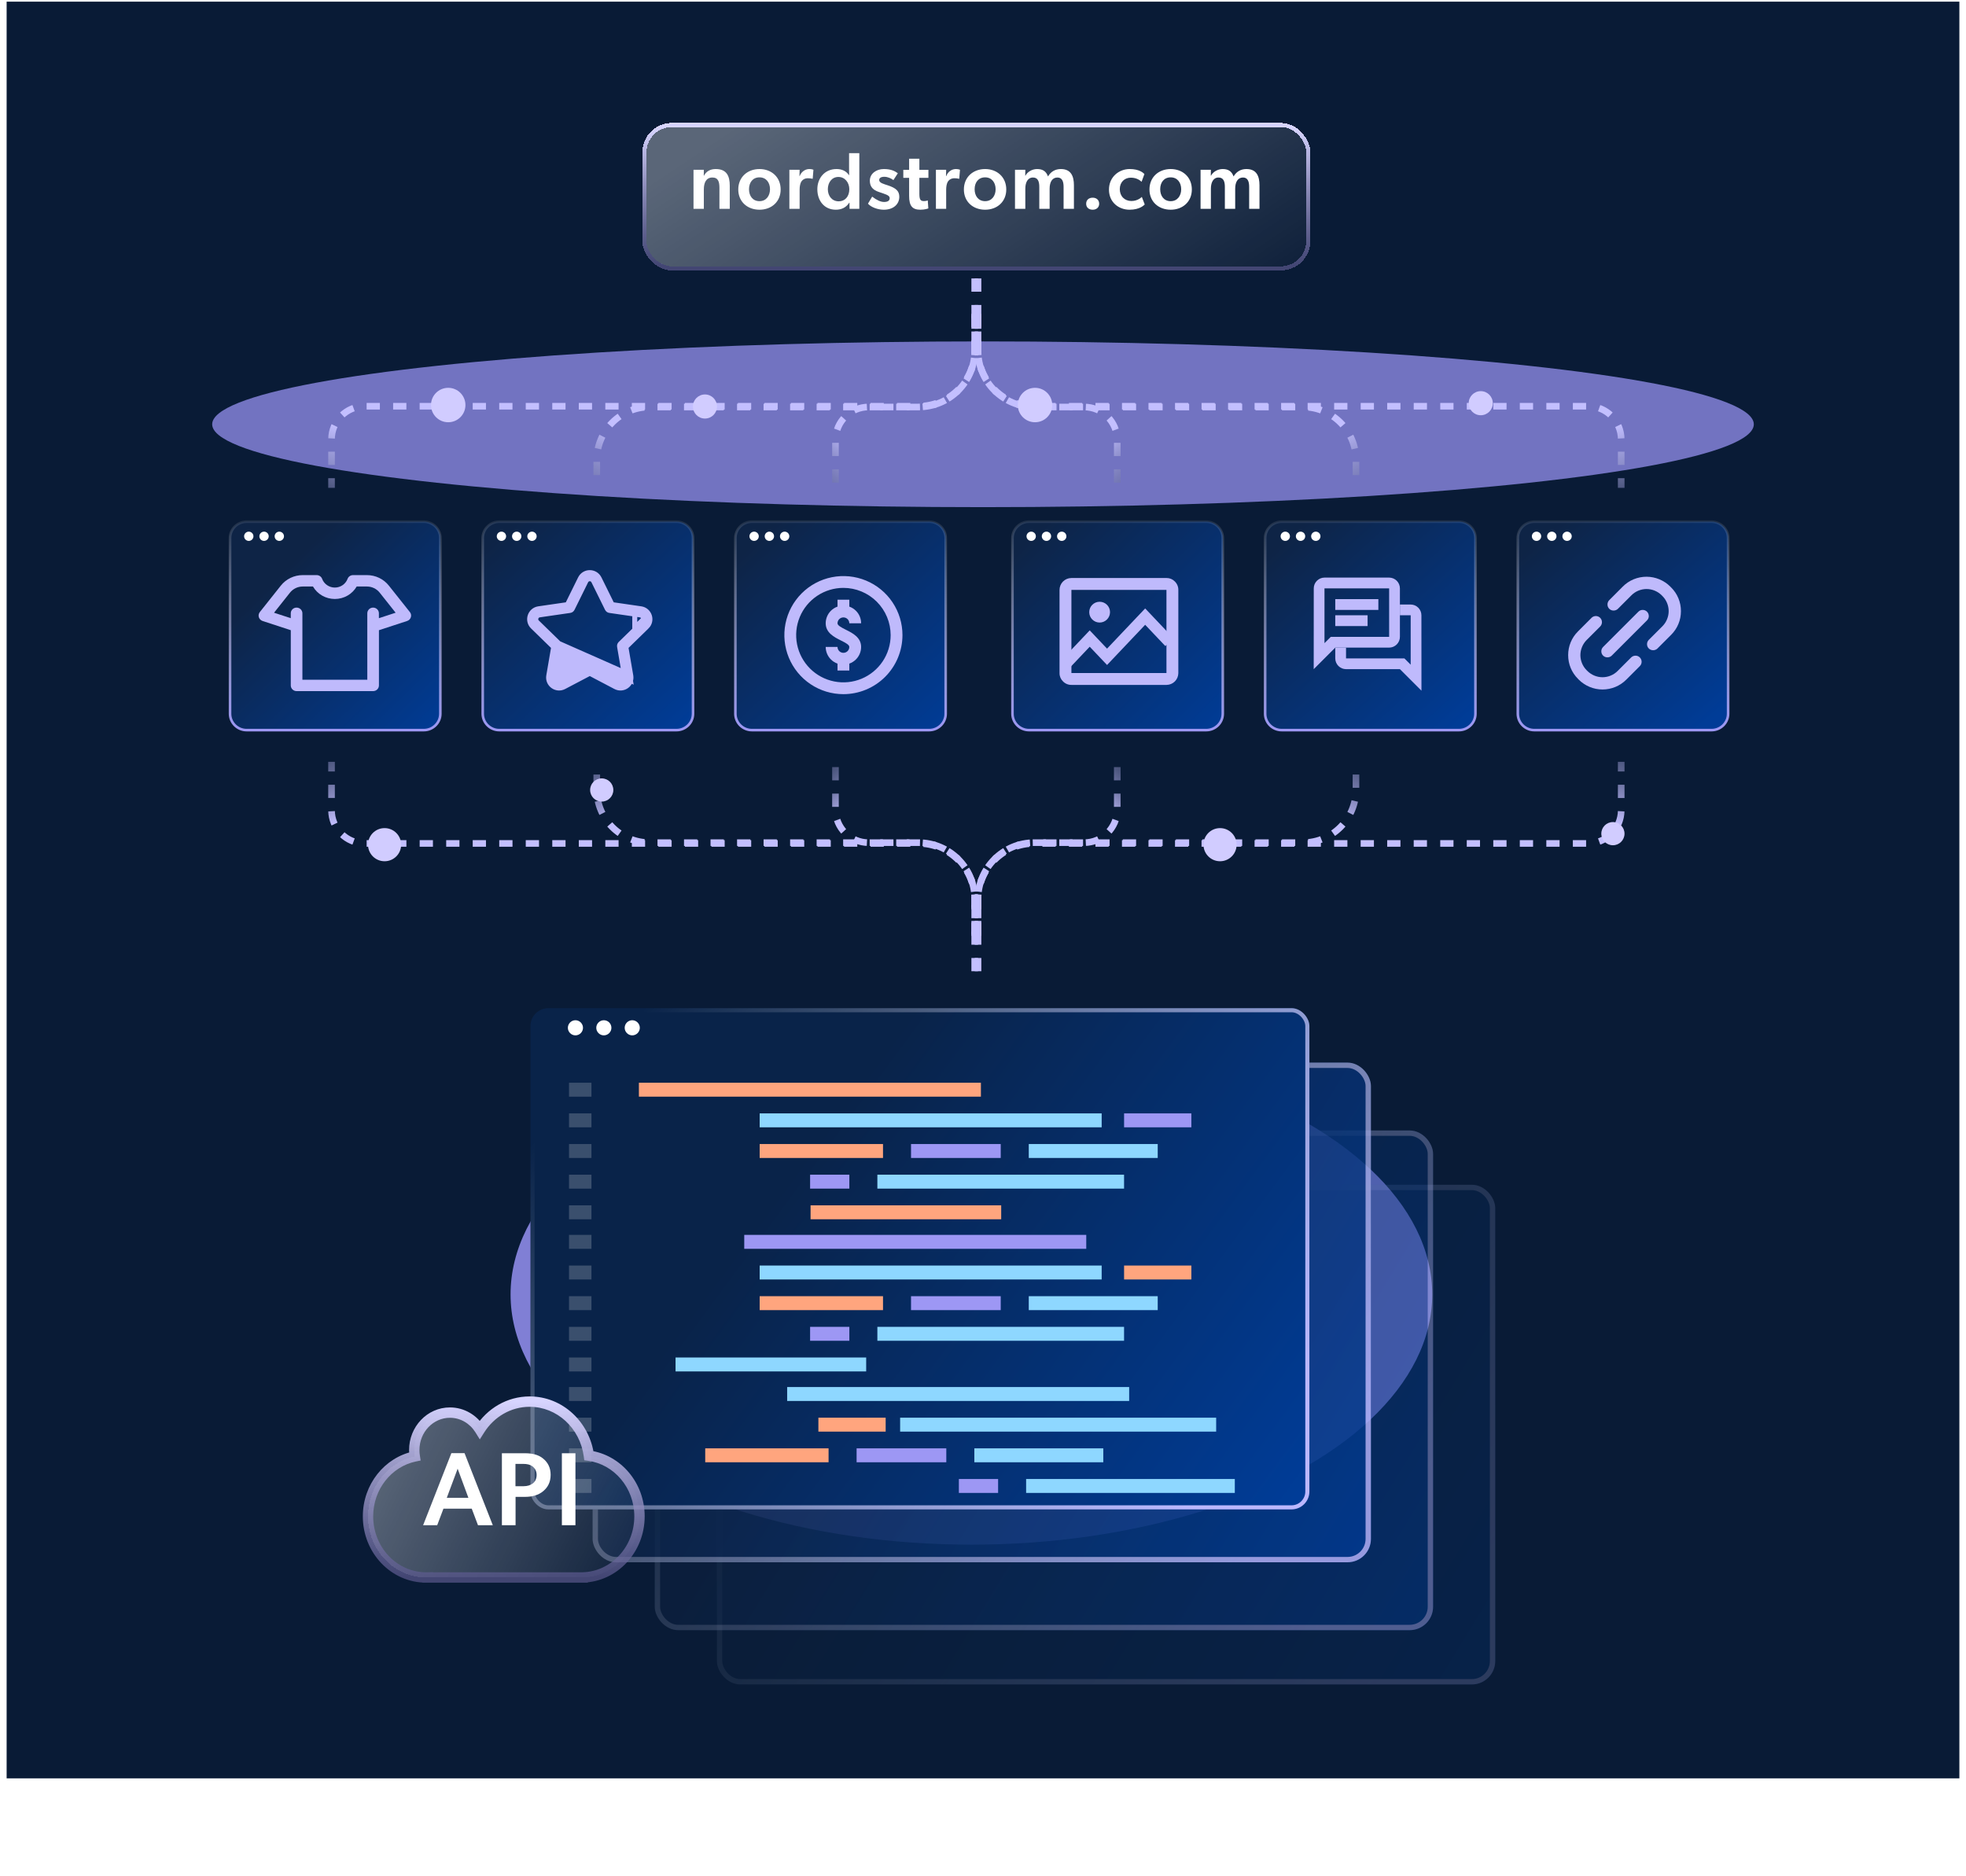 <svg width="593" height="566" viewBox="0 0 593 566" fill="none" xmlns="http://www.w3.org/2000/svg">
<rect x="2" y="0.5" width="589" height="536" fill="#091B36"/>
<g style="mix-blend-mode:screen" opacity="0.7" filter="url(#filter0_f_6248_13643)">
<ellipse cx="296.5" cy="128" rx="232.5" ry="25" fill="#9E98FC"/>
</g>
<path d="M74.381 157.389H127.831C130.591 157.389 132.823 159.606 132.823 162.334V215.319C132.823 218.048 130.591 220.265 127.831 220.265H74.381C71.621 220.265 69.389 218.048 69.389 215.319V162.334C69.389 159.606 71.621 157.389 74.381 157.389Z" fill="url(#paint0_linear_6248_13643)" stroke="url(#paint1_linear_6248_13643)" stroke-width="0.778"/>
<path d="M76.446 161.787C76.446 162.553 75.809 163.184 75.037 163.184C74.264 163.184 73.627 162.553 73.627 161.787C73.627 161.021 74.264 160.39 75.037 160.39C75.809 160.39 76.446 161.021 76.446 161.787Z" fill="white"/>
<path d="M81.052 161.787C81.052 162.553 80.414 163.184 79.642 163.184C78.87 163.184 78.232 162.553 78.232 161.787C78.232 161.021 78.87 160.39 79.642 160.39C80.434 160.39 81.052 161.021 81.052 161.787Z" fill="white"/>
<path d="M85.657 161.787C85.657 162.553 85.02 163.184 84.248 163.184C83.475 163.184 82.838 162.553 82.838 161.787C82.838 161.021 83.475 160.39 84.248 160.39C85.02 160.39 85.657 161.021 85.657 161.787Z" fill="white"/>
<g clip-path="url(#clip0_6248_13643)">
<path d="M123.628 184.65L117.304 176.687C115.695 174.659 113.272 173.5 110.653 173.5H106.485C105.751 173.5 105.087 173.954 104.836 174.63C104.248 176.204 102.71 177.26 101 177.26C99.291 177.26 97.748 176.204 97.164 174.63C96.913 173.954 96.249 173.5 95.515 173.5H91.343C88.724 173.5 86.3 174.664 84.692 176.687L78.372 184.65C78.02 185.089 77.91 185.672 78.076 186.204C78.242 186.737 78.659 187.162 79.202 187.339L87.708 190.122V206.778C87.708 207.725 88.492 208.5 89.463 208.5H112.543C113.508 208.5 114.297 207.73 114.297 206.778V190.122L122.804 187.339C123.342 187.162 123.764 186.737 123.93 186.204C124.096 185.672 123.985 185.089 123.633 184.65H123.628ZM112.543 183.303C111.578 183.303 110.788 184.073 110.788 185.025V205.061H91.212V185.025C91.212 184.078 90.428 183.303 89.457 183.303C88.487 183.303 87.703 184.073 87.703 185.025V186.495L82.661 184.848L87.457 178.804C88.397 177.62 89.814 176.939 91.343 176.939H94.399C95.752 179.268 98.26 180.703 100.995 180.703C103.73 180.703 106.239 179.268 107.591 176.939H110.648C112.176 176.939 113.594 177.62 114.534 178.804L119.33 184.848L114.287 186.495V185.025C114.287 184.078 113.503 183.303 112.533 183.303H112.543Z" fill="#BFBAFC"/>
</g>
<path d="M150.594 157.389H204.044C206.804 157.389 209.036 159.606 209.036 162.334V215.319C209.036 218.048 206.804 220.265 204.044 220.265H150.594C147.834 220.265 145.602 218.048 145.602 215.319V162.334C145.602 159.606 147.834 157.389 150.594 157.389Z" fill="url(#paint2_linear_6248_13643)" stroke="url(#paint3_linear_6248_13643)" stroke-width="0.778"/>
<path d="M152.659 161.787C152.659 162.553 152.022 163.184 151.249 163.184C150.477 163.184 149.84 162.553 149.84 161.787C149.84 161.021 150.477 160.39 151.249 160.39C152.022 160.39 152.659 161.021 152.659 161.787Z" fill="white"/>
<path d="M157.264 161.787C157.264 162.553 156.627 163.184 155.855 163.184C155.083 163.184 154.445 162.553 154.445 161.787C154.445 161.021 155.083 160.39 155.855 160.39C156.647 160.39 157.264 161.021 157.264 161.787Z" fill="white"/>
<path d="M161.87 161.787C161.87 162.553 161.233 163.184 160.46 163.184C159.688 163.184 159.051 162.553 159.051 161.787C159.051 161.021 159.688 160.39 160.46 160.39C161.233 160.39 161.87 161.021 161.87 161.787Z" fill="white"/>
<path d="M189.179 204.051L189.179 204.051C189.468 205.737 187.703 207.016 186.191 206.222L186.191 206.222L177.977 201.903C177.977 201.903 177.977 201.903 177.977 201.903C177.925 201.876 177.863 201.876 177.811 201.903C177.811 201.903 177.811 201.903 177.811 201.903L169.597 206.222L169.597 206.222C168.084 207.017 166.32 205.736 166.609 204.051L166.609 204.051L168.178 194.904C168.188 194.847 168.168 194.788 168.127 194.747L189.179 204.051ZM189.179 204.051L187.61 194.904C187.61 194.904 187.61 194.904 187.61 194.904C187.6 194.846 187.619 194.788 187.661 194.747C187.661 194.747 187.661 194.747 187.661 194.747L194.307 188.269C194.307 188.269 194.307 188.269 194.307 188.269C195.531 187.076 194.857 185.003 193.166 184.757L193.166 184.756L183.982 183.422L183.982 183.422C183.924 183.414 183.874 183.377 183.848 183.325L179.741 175.003C179.741 175.003 179.741 175.003 179.741 175.003C178.984 173.469 176.803 173.471 176.047 175.003L176.047 175.003L171.94 183.325C171.94 183.325 171.94 183.325 171.94 183.325C171.914 183.377 171.864 183.413 171.806 183.422C171.806 183.422 171.806 183.422 171.806 183.422L162.622 184.756L162.622 184.757C160.932 185.003 160.256 187.075 161.481 188.269C161.481 188.269 161.481 188.269 161.481 188.269L168.126 194.747L189.179 204.051ZM183.777 182.376L184.126 183.083L184.906 183.197L193.217 184.404C195.196 184.692 195.988 187.127 194.556 188.524C194.556 188.524 194.556 188.524 194.555 188.524L188.542 194.386L187.977 194.936L188.11 195.714L189.53 203.991C189.868 205.96 187.793 207.466 186.026 206.537C186.026 206.537 186.026 206.537 186.026 206.537L178.592 202.629L177.894 202.262L177.196 202.629L169.763 206.537C169.763 206.537 169.763 206.537 169.763 206.537C167.992 207.467 165.92 205.962 166.258 203.991C166.258 203.991 166.258 203.991 166.258 203.991L167.678 195.714L167.811 194.936L167.247 194.386L161.233 188.524C161.233 188.524 161.233 188.524 161.233 188.524C159.8 187.128 160.592 184.692 162.571 184.404L162.571 184.404L170.882 183.197L171.662 183.083L172.011 182.376L175.728 174.845L175.728 174.845C176.613 173.052 179.175 173.051 180.06 174.845L180.06 174.845L183.777 182.376ZM177.05 176.33L177.05 176.33L177.05 176.33ZM192.212 186.122C192.212 186.121 192.213 186.121 192.213 186.121L192.213 186.121L192.212 186.122Z" fill="#BFBAFC" stroke="#BFBAFC" stroke-width="3"/>
<path d="M226.805 157.389H280.255C283.015 157.389 285.247 159.606 285.247 162.334V215.319C285.247 218.048 283.015 220.265 280.255 220.265H226.805C224.045 220.265 221.813 218.048 221.813 215.319V162.334C221.813 159.606 224.045 157.389 226.805 157.389Z" fill="url(#paint4_linear_6248_13643)" stroke="url(#paint5_linear_6248_13643)" stroke-width="0.778"/>
<path d="M254.396 209.417C250.874 209.417 247.43 208.372 244.5 206.415C241.571 204.458 239.288 201.676 237.94 198.421C236.592 195.166 236.239 191.585 236.926 188.129C237.614 184.674 239.31 181.5 241.801 179.009C244.292 176.518 247.466 174.822 250.921 174.134C254.377 173.447 257.958 173.8 261.213 175.148C264.468 176.496 267.25 178.779 269.207 181.708C271.164 184.638 272.209 188.082 272.209 191.604C272.204 196.327 270.325 200.855 266.986 204.194C263.647 207.533 259.119 209.412 254.396 209.417ZM254.396 177.354C251.578 177.354 248.823 178.19 246.48 179.756C244.136 181.322 242.31 183.547 241.231 186.151C240.153 188.755 239.87 191.62 240.42 194.385C240.97 197.149 242.327 199.688 244.32 201.681C246.313 203.674 248.852 205.031 251.616 205.581C254.381 206.131 257.246 205.848 259.85 204.77C262.454 203.691 264.679 201.865 266.245 199.521C267.811 197.178 268.646 194.423 268.646 191.604C268.642 187.827 267.139 184.205 264.468 181.533C261.796 178.862 258.174 177.359 254.396 177.354Z" fill="#BFBAFC"/>
<path fill-rule="evenodd" clip-rule="evenodd" d="M256.178 180.917H252.615V183.004C251.871 183.267 251.187 183.694 250.618 184.263C249.616 185.266 249.053 186.625 249.053 188.042C249.053 190.923 251.68 192.238 253.598 193.197L253.6 193.199C255.109 193.952 256.178 194.536 256.178 195.167C256.178 195.639 255.99 196.092 255.656 196.427C255.322 196.761 254.869 196.948 254.396 196.948C253.924 196.948 253.471 196.761 253.137 196.427C252.803 196.092 252.615 195.639 252.615 195.167H249.053C249.054 196.584 249.618 197.942 250.62 198.944C251.188 199.512 251.872 199.94 252.615 200.203V202.292H256.178V200.203C256.921 199.94 257.605 199.512 258.173 198.944C259.175 197.942 259.739 196.584 259.74 195.167C259.74 192.286 257.113 190.971 255.195 190.011L255.193 190.01C253.684 189.257 252.615 188.673 252.615 188.042C252.615 187.57 252.803 187.117 253.137 186.782C253.471 186.448 253.924 186.261 254.396 186.261C254.869 186.261 255.322 186.448 255.656 186.782C255.99 187.117 256.178 187.57 256.178 188.042H259.74C259.74 186.625 259.177 185.266 258.175 184.263C257.606 183.694 256.922 183.267 256.178 183.004V180.917Z" fill="#BFBAFC"/>
<path d="M228.87 161.787C228.87 162.553 228.233 163.184 227.46 163.184C226.688 163.184 226.051 162.553 226.051 161.787C226.051 161.021 226.688 160.39 227.46 160.39C228.233 160.39 228.87 161.021 228.87 161.787Z" fill="white"/>
<path d="M233.475 161.787C233.475 162.553 232.838 163.184 232.066 163.184C231.293 163.184 230.656 162.553 230.656 161.787C230.656 161.021 231.293 160.39 232.066 160.39C232.857 160.39 233.475 161.021 233.475 161.787Z" fill="white"/>
<path d="M238.081 161.787C238.081 162.553 237.444 163.184 236.671 163.184C235.899 163.184 235.262 162.553 235.262 161.787C235.262 161.021 235.899 160.39 236.671 160.39C237.444 160.39 238.081 161.021 238.081 161.787Z" fill="white"/>
<path d="M310.381 157.389H363.831C366.591 157.389 368.823 159.606 368.823 162.334V215.319C368.823 218.048 366.591 220.265 363.831 220.265H310.381C307.621 220.265 305.389 218.048 305.389 215.319V162.334C305.389 159.606 307.621 157.389 310.381 157.389Z" fill="url(#paint6_linear_6248_13643)" stroke="url(#paint7_linear_6248_13643)" stroke-width="0.778"/>
<path d="M312.446 161.787C312.446 162.553 311.809 163.184 311.037 163.184C310.264 163.184 309.627 162.553 309.627 161.787C309.627 161.021 310.264 160.39 311.037 160.39C311.809 160.39 312.446 161.021 312.446 161.787Z" fill="white"/>
<path d="M317.052 161.787C317.052 162.553 316.414 163.184 315.642 163.184C314.87 163.184 314.232 162.553 314.232 161.787C314.232 161.021 314.87 160.39 315.642 160.39C316.434 160.39 317.052 161.021 317.052 161.787Z" fill="white"/>
<path d="M321.657 161.787C321.657 162.553 321.02 163.184 320.247 163.184C319.475 163.184 318.838 162.553 318.838 161.787C318.838 161.021 319.475 160.39 320.247 160.39C321.02 160.39 321.657 161.021 321.657 161.787Z" fill="white"/>
<path d="M351.888 174.375C352.351 174.372 352.81 174.464 353.236 174.645C353.663 174.826 354.048 175.092 354.368 175.427C354.708 175.76 354.977 176.159 355.158 176.6C355.338 177.041 355.427 177.514 355.417 177.991V203.094C355.404 204.026 355.028 204.916 354.369 205.575C353.71 206.235 352.82 206.611 351.888 206.625H323.198C322.721 206.635 322.248 206.546 321.807 206.365C321.366 206.184 320.967 205.915 320.634 205.573C320.299 205.254 320.033 204.869 319.852 204.442C319.672 204.016 319.58 203.557 319.584 203.094V177.993C319.58 177.523 319.668 177.056 319.845 176.62C320.021 176.183 320.281 175.786 320.611 175.45C320.941 175.114 321.333 174.847 321.766 174.663C322.199 174.479 322.665 174.382 323.135 174.378H351.891L351.888 174.375ZM351.834 203.042V177.958H323.167V203.042H351.834Z" fill="#BFBAFC"/>
<path d="M321.375 200.355L328.691 192.637L333.917 198.15L345.413 186.021L352.729 193.739" stroke="#BFBAFC" stroke-width="3.395"/>
<circle cx="331.678" cy="184.676" r="3.135" fill="#BFBAFC"/>
<path d="M386.594 157.389H440.044C442.804 157.389 445.036 159.606 445.036 162.334V215.319C445.036 218.048 442.804 220.265 440.044 220.265H386.594C383.834 220.265 381.602 218.048 381.602 215.319V162.334C381.602 159.606 383.834 157.389 386.594 157.389Z" fill="url(#paint8_linear_6248_13643)" stroke="url(#paint9_linear_6248_13643)" stroke-width="0.778"/>
<path d="M419.002 174.25H399.502C398.643 174.254 397.82 174.599 397.214 175.208C396.608 175.817 396.268 176.641 396.268 177.5L396.252 201.875L402.752 195.375H419.002C419.863 195.372 420.688 195.029 421.297 194.42C421.906 193.811 422.249 192.986 422.252 192.125V177.5C422.249 176.639 421.906 175.814 421.297 175.205C420.688 174.596 419.863 174.253 419.002 174.25ZM419.002 192.125H401.403L400.444 193.084L399.502 194.026V177.5H419.002V192.125ZM402.752 180.75H415.752V184H402.752V180.75ZM402.752 185.625H412.502V188.875H402.752V185.625Z" fill="#BFBAFC"/>
<path d="M428.736 185.625C428.736 184.766 428.396 183.942 427.79 183.333C427.184 182.724 426.361 182.379 425.502 182.375H422.252V185.625H425.502V200.525L424.559 199.583L423.601 198.624H406.002V195.374H402.752V198.624C402.755 199.485 403.098 200.31 403.707 200.919C404.316 201.528 405.141 201.872 406.002 201.874H422.252L428.752 208.374L428.736 185.625Z" fill="#BFBAFC"/>
<path d="M389.083 161.787C389.083 162.553 388.446 163.184 387.673 163.184C386.901 163.184 386.264 162.553 386.264 161.787C386.264 161.021 386.901 160.39 387.673 160.39C388.446 160.39 389.083 161.021 389.083 161.787Z" fill="white"/>
<path d="M393.688 161.787C393.688 162.553 393.051 163.184 392.279 163.184C391.506 163.184 390.869 162.553 390.869 161.787C390.869 161.021 391.506 160.39 392.279 160.39C393.07 160.39 393.688 161.021 393.688 161.787Z" fill="white"/>
<path d="M398.294 161.787C398.294 162.553 397.657 163.184 396.884 163.184C396.112 163.184 395.475 162.553 395.475 161.787C395.475 161.021 396.112 160.39 396.884 160.39C397.657 160.39 398.294 161.021 398.294 161.787Z" fill="white"/>
<path d="M462.805 157.389H516.255C519.015 157.389 521.247 159.606 521.247 162.334V215.319C521.247 218.048 519.015 220.265 516.255 220.265H462.805C460.045 220.265 457.813 218.048 457.813 215.319V162.334C457.813 159.606 460.045 157.389 462.805 157.389Z" fill="url(#paint10_linear_6248_13643)" stroke="url(#paint11_linear_6248_13643)" stroke-width="0.778"/>
<g clip-path="url(#clip1_6248_13643)">
<path d="M480.05 186.39L475.97 190.48C474.05 192.39 473 194.93 473 197.64C473 200.35 474.05 202.89 475.97 204.8C476.05 204.88 476.12 204.95 476.19 205.03C478.08 206.93 480.69 208.01 483.36 208.01C486.03 208.01 488.62 206.96 490.53 205.04L494.62 200.95C495.34 200.23 495.34 199.06 494.62 198.34C493.9 197.62 492.73 197.63 492 198.34L487.91 202.43C486.72 203.63 485.06 204.31 483.36 204.31C481.66 204.31 480.01 203.62 478.81 202.43L478.57 202.19C477.37 200.99 476.69 199.33 476.69 197.64C476.69 195.95 477.38 194.29 478.57 193.09L482.66 189C483.37 188.28 483.37 187.11 482.66 186.39C481.94 185.67 480.77 185.67 480.04 186.39H480.05Z" fill="#BFBAFC"/>
<path d="M497.32 185.84C497.32 185.35 497.13 184.88 496.78 184.54C496.43 184.19 495.97 184 495.48 184C494.99 184 494.52 184.19 494.18 184.54L483.54 195.18C483.19 195.53 483 195.99 483 196.49C483 196.99 483.19 197.45 483.54 197.79C484.23 198.49 485.45 198.49 486.15 197.79L496.79 187.14C497.14 186.79 497.33 186.33 497.33 185.83L497.32 185.84Z" fill="#BFBAFC"/>
<path d="M504.029 177.2C503.949 177.12 503.879 177.05 503.809 176.97C501.919 175.07 499.309 173.99 496.639 173.99C493.969 173.99 491.379 175.04 489.479 176.96L485.399 181.05C485.049 181.4 484.859 181.86 484.859 182.36C484.859 182.86 485.049 183.32 485.399 183.67C486.089 184.37 487.309 184.37 488.009 183.67L492.099 179.58C493.289 178.38 494.949 177.7 496.649 177.7C498.349 177.7 499.999 178.39 501.199 179.58L501.439 179.82C502.639 181.02 503.319 182.68 503.319 184.37C503.319 186.06 502.629 187.72 501.439 188.92L497.329 193.03C496.979 193.38 496.789 193.84 496.789 194.34C496.789 194.84 496.979 195.3 497.329 195.64C498.029 196.34 499.239 196.34 499.939 195.64L504.049 191.53C505.969 189.62 507.019 187.08 507.019 184.37C507.019 181.66 505.969 179.12 504.049 177.21L504.029 177.2Z" fill="#BFBAFC"/>
</g>
<path d="M464.87 161.788C464.87 162.554 464.233 163.185 463.46 163.185C462.688 163.185 462.051 162.554 462.051 161.788C462.051 161.022 462.688 160.391 463.46 160.391C464.233 160.391 464.87 161.022 464.87 161.788Z" fill="white"/>
<path d="M469.475 161.788C469.475 162.554 468.838 163.185 468.066 163.185C467.293 163.185 466.656 162.554 466.656 161.788C466.656 161.022 467.293 160.391 468.066 160.391C468.857 160.391 469.475 161.022 469.475 161.788Z" fill="white"/>
<path d="M474.081 161.788C474.081 162.554 473.444 163.185 472.671 163.185C471.899 163.185 471.262 162.554 471.262 161.788C471.262 161.022 471.899 160.391 472.671 160.391C473.444 160.391 474.081 161.022 474.081 161.788Z" fill="white"/>
<g style="mix-blend-mode:screen" opacity="0.8" filter="url(#filter1_f_6248_13643)">
<ellipse cx="293" cy="390.5" rx="139" ry="75.5" fill="#9E98FC"/>
</g>
<path d="M295 282.326L295 271.448C295 262.059 302.611 254.448 312 254.448L479 254.448C484.523 254.448 489 249.971 489 244.448L489 229.826" stroke="url(#paint12_linear_6248_13643)" stroke-width="2" stroke-dasharray="4 4"/>
<path d="M295 281.826L295 271.214C295 261.825 302.611 254.214 312 254.214L393 254.214C401.837 254.214 409 247.05 409 238.214L409 229.826" stroke="url(#paint13_linear_6248_13643)" stroke-width="2" stroke-dasharray="4 4"/>
<path d="M295 293L295 271.214C295 261.825 302.611 254.214 312 254.214L327 254.214C332.523 254.214 337 249.737 337 244.214L337 229.826" stroke="url(#paint14_linear_6248_13643)" stroke-width="2" stroke-dasharray="4 4"/>
<path d="M294 94.674L294 105.552C294 114.941 286.389 122.552 277 122.552L110 122.552C104.477 122.552 100 127.029 100 132.552L100 147.174" stroke="url(#paint15_linear_6248_13643)" stroke-width="2" stroke-dasharray="4 4"/>
<path d="M294 95.174L294 105.786C294 115.175 286.389 122.786 277 122.786L196 122.786C187.163 122.786 180 129.95 180 138.786L180 147.174" stroke="url(#paint16_linear_6248_13643)" stroke-width="2" stroke-dasharray="4 4"/>
<path d="M294 84L294 105.786C294 115.175 286.389 122.786 277 122.786L262 122.786C256.477 122.786 252 127.263 252 132.786L252 147.174" stroke="url(#paint17_linear_6248_13643)" stroke-width="2" stroke-dasharray="4 4"/>
<path d="M294 282.326L294 271.448C294 262.059 286.389 254.448 277 254.448L110 254.448C104.477 254.448 100 249.971 100 244.448L100 229.826" stroke="url(#paint18_linear_6248_13643)" stroke-width="2" stroke-dasharray="4 4"/>
<path d="M294 281.826L294 271.214C294 261.825 286.389 254.214 277 254.214L196 254.214C187.163 254.214 180 247.05 180 238.214L180 229.826" stroke="url(#paint19_linear_6248_13643)" stroke-width="2" stroke-dasharray="4 4"/>
<path d="M294 293L294 271.214C294 261.825 286.389 254.214 277 254.214L262 254.214C256.477 254.214 252 249.737 252 244.214L252 229.826" stroke="url(#paint20_linear_6248_13643)" stroke-width="2" stroke-dasharray="4 4"/>
<path d="M295 94.674L295 105.552C295 114.941 302.611 122.552 312 122.552L479 122.552C484.523 122.552 489 127.029 489 132.552L489 147.174" stroke="url(#paint21_linear_6248_13643)" stroke-width="2" stroke-dasharray="4 4"/>
<path d="M295 95.174L295 105.786C295 115.175 302.611 122.786 312 122.786L393 122.786C401.837 122.786 409 129.95 409 138.786L409 147.174" stroke="url(#paint22_linear_6248_13643)" stroke-width="2" stroke-dasharray="4 4"/>
<path d="M295 84L295 105.786C295 115.175 302.611 122.786 312 122.786L327 122.786C332.523 122.786 337 127.263 337 132.786L337 147.174" stroke="url(#paint23_linear_6248_13643)" stroke-width="2" stroke-dasharray="4 4"/>
<g filter="url(#filter2_dd_6248_13643)">
<ellipse cx="5" cy="5" rx="5" ry="5" transform="matrix(1 8.74228e-08 8.74228e-08 -1 363 259.826)" fill="#D1CCFF"/>
</g>
<g filter="url(#filter3_dd_6248_13643)">
<ellipse cx="3.5" cy="3.5" rx="3.5" ry="3.5" transform="matrix(1 8.74228e-08 8.74228e-08 -1 178 241.826)" fill="#D1CCFF"/>
</g>
<g filter="url(#filter4_dd_6248_13643)">
<ellipse cx="5" cy="5" rx="5" ry="5" transform="matrix(1 8.74228e-08 8.74228e-08 -1 111 259.826)" fill="#D1CCFF"/>
</g>
<g filter="url(#filter5_dd_6248_13643)">
<ellipse cx="3.5" cy="3.5" rx="3.5" ry="3.5" transform="matrix(1 8.74228e-08 8.74228e-08 -1 483 255)" fill="#D1CCFF"/>
</g>
<g filter="url(#filter6_bd_6248_13643)">
<rect x="195" y="35" width="199" height="42" rx="7.636" fill="url(#paint24_linear_6248_13643)" shape-rendering="crispEdges"/>
<rect x="194.375" y="34.375" width="200.251" height="43.251" rx="8.262" stroke="url(#paint25_linear_6248_13643)" stroke-width="1.251" shape-rendering="crispEdges"/>
</g>
<path d="M216.999 56.694C216.999 54.94 216.682 53.552 214.88 53.552C212.957 53.552 212.299 55.16 212.299 57.132V63H209.182V51.215H212.299L212.275 52.992H212.348C212.981 51.751 214.174 50.996 215.879 50.996C219.263 50.996 220.115 53.187 220.115 56.012V63H216.999V56.694ZM229.087 63.268C225.459 63.268 222.683 60.882 222.683 57.156C222.683 53.431 225.459 50.996 229.087 50.996C232.691 50.996 235.467 53.431 235.467 57.156C235.467 60.882 232.691 63.268 229.087 63.268ZM232.252 57.083C232.252 55.062 231.084 53.504 229.087 53.504C227.042 53.504 225.922 55.062 225.922 57.083C225.922 59.104 227.042 60.687 229.087 60.687C231.084 60.687 232.252 59.104 232.252 57.083ZM238.096 51.215H241.189L241.14 53.114H241.213C241.676 51.848 242.845 50.996 244.111 50.996C244.914 50.996 245.353 51.215 245.353 51.215L245.134 53.918H244.987C244.647 53.82 244.111 53.772 243.697 53.772C242.772 53.772 242.065 54.161 241.627 54.916C241.335 55.5 241.189 56.304 241.189 57.205V63H238.096V51.215ZM256.223 61.149H256.15C255.201 62.659 253.74 63.268 252.108 63.268C248.651 63.268 246.532 60.589 246.532 57.083C246.532 53.747 248.748 50.996 252.327 50.996C253.91 50.996 255.249 51.58 256.077 52.846H256.126C256.102 52.311 256.102 51.678 256.102 50.85V46.199H259.194V63H256.248L256.223 61.149ZM252.985 60.736C254.86 60.736 256.175 59.299 256.175 57.083C256.175 55.111 254.884 53.382 252.888 53.382C250.866 53.382 249.698 55.111 249.698 57.083C249.698 59.128 250.964 60.736 252.985 60.736ZM269.476 54.332C268.795 53.82 267.796 53.333 266.725 53.333C265.702 53.333 265.191 53.723 265.191 54.283C265.191 54.794 265.58 55.208 266.895 55.622L267.723 55.89C270.329 56.742 271.254 57.667 271.254 59.372C271.254 61.612 269.476 63.268 266.579 63.268C264.777 63.268 262.756 62.537 261.806 61.442L263.072 59.323C264.46 60.395 265.654 60.93 266.652 60.93C267.821 60.93 268.356 60.492 268.356 59.81C268.356 59.202 267.894 58.861 266.384 58.349L265.02 57.887C263.267 57.302 262.366 56.255 262.366 54.526C262.366 52.384 264.314 50.996 266.579 50.996C268.673 50.996 269.842 51.556 270.816 52.262L269.476 54.332ZM277.308 58.422C277.308 60.224 277.625 60.662 278.72 60.662C279.354 60.662 279.841 60.468 279.841 60.468L280.011 62.878C279.865 62.927 278.94 63.268 277.625 63.268C275.214 63.268 274.216 62.172 274.216 59.104V53.65H272.463V51.239H274.216V47.879H277.308V51.239H280.035V53.65H277.308V58.422ZM282.299 51.215H285.392L285.343 53.114H285.416C285.879 51.848 287.048 50.996 288.314 50.996C289.117 50.996 289.556 51.215 289.556 51.215L289.336 53.918H289.19C288.849 53.82 288.314 53.772 287.9 53.772C286.975 53.772 286.268 54.161 285.83 54.916C285.538 55.5 285.392 56.304 285.392 57.205V63H282.299V51.215ZM297.139 63.268C293.511 63.268 290.735 60.882 290.735 57.156C290.735 53.431 293.511 50.996 297.139 50.996C300.743 50.996 303.519 53.431 303.519 57.156C303.519 60.882 300.743 63.268 297.139 63.268ZM300.305 57.083C300.305 55.062 299.136 53.504 297.139 53.504C295.094 53.504 293.974 55.062 293.974 57.083C293.974 59.104 295.094 60.687 297.139 60.687C299.136 60.687 300.305 59.104 300.305 57.083ZM320.807 56.401C320.807 54.965 320.491 53.552 318.957 53.552C317.398 53.552 316.595 54.892 316.595 56.913V63H313.478V56.377C313.478 54.77 313.064 53.552 311.579 53.552C309.972 53.552 309.265 55.062 309.265 56.913V63H306.149V51.215H309.265L309.241 52.992H309.314C309.85 51.897 311.286 50.996 312.82 50.996C314.525 50.996 315.548 51.678 316.108 53.236C316.936 51.799 318.275 50.996 319.979 50.996C323.072 50.996 323.924 53.187 323.924 55.89V63H320.807V56.401ZM329.591 63.268C328.422 63.268 327.618 62.586 327.618 61.466C327.618 60.322 328.422 59.64 329.591 59.64C330.711 59.64 331.539 60.322 331.539 61.466C331.539 62.586 330.711 63.268 329.591 63.268ZM344.407 59.396L345.283 61.685C345.04 61.904 343.822 63.268 340.681 63.268C337.467 63.268 334.496 61.052 334.496 57.205C334.496 53.333 337.565 50.996 340.73 50.996C343.701 50.996 344.869 52.189 345.186 52.505L344.334 54.843C343.968 54.502 342.921 53.601 341.095 53.601C339.245 53.601 337.759 54.892 337.759 57.059C337.759 59.226 339.245 60.638 341.266 60.638C343.287 60.638 344.407 59.396 344.407 59.396ZM353.113 63.268C349.485 63.268 346.709 60.882 346.709 57.156C346.709 53.431 349.485 50.996 353.113 50.996C356.716 50.996 359.492 53.431 359.492 57.156C359.492 60.882 356.716 63.268 353.113 63.268ZM356.278 57.083C356.278 55.062 355.109 53.504 353.113 53.504C351.067 53.504 349.947 55.062 349.947 57.083C349.947 59.104 351.067 60.687 353.113 60.687C355.109 60.687 356.278 59.104 356.278 57.083ZM376.781 56.401C376.781 54.965 376.464 53.552 374.93 53.552C373.372 53.552 372.568 54.892 372.568 56.913V63H369.451V56.377C369.451 54.77 369.037 53.552 367.552 53.552C365.945 53.552 365.239 55.062 365.239 56.913V63H362.122V51.215H365.239L365.215 52.992H365.288C365.823 51.897 367.26 50.996 368.794 50.996C370.498 50.996 371.521 51.678 372.081 53.236C372.909 51.799 374.248 50.996 375.953 50.996C379.045 50.996 379.897 53.187 379.897 55.89V63H376.781V56.401Z" fill="white"/>
<g filter="url(#filter7_dd_6248_13643)">
<ellipse cx="5.194" cy="5.194" rx="5.194" ry="5.194" transform="matrix(1 8.74228e-08 8.74228e-08 -1 307 127.387)" fill="#D1CCFF"/>
</g>
<g filter="url(#filter8_dd_6248_13643)">
<ellipse cx="3.635" cy="3.635" rx="3.635" ry="3.635" transform="matrix(1 8.74228e-08 8.74228e-08 -1 209 126.271)" fill="#D1CCFF"/>
</g>
<g filter="url(#filter9_dd_6248_13643)">
<ellipse cx="5.194" cy="5.194" rx="5.194" ry="5.194" transform="matrix(1 8.74228e-08 8.74228e-08 -1 130 127.387)" fill="#D1CCFF"/>
</g>
<g filter="url(#filter10_dd_6248_13643)">
<ellipse cx="3.635" cy="3.635" rx="3.635" ry="3.635" transform="matrix(1 8.74228e-08 8.74228e-08 -1 443 125.271)" fill="#D1CCFF"/>
</g>
<g opacity="0.2">
<g filter="url(#filter11_bd_6248_13643)">
<rect x="216.238" y="351.349" width="234.763" height="150.742" rx="7.051" fill="url(#paint26_linear_6248_13643)"/>
<rect x="217.045" y="352.155" width="233.149" height="149.129" rx="6.244" stroke="url(#paint27_linear_6248_13643)" stroke-width="1.614"/>
</g>
</g>
<g opacity="0.4">
<g filter="url(#filter12_bd_6248_13643)">
<rect x="197.492" y="334.971" width="234.763" height="150.742" rx="7.051" fill="url(#paint28_linear_6248_13643)"/>
<rect x="198.299" y="335.777" width="233.149" height="149.129" rx="6.244" stroke="url(#paint29_linear_6248_13643)" stroke-width="1.614"/>
</g>
</g>
<g opacity="0.8">
<g filter="url(#filter13_bd_6248_13643)">
<rect x="178.746" y="314.496" width="234.763" height="150.742" rx="7.051" fill="url(#paint30_linear_6248_13643)"/>
<rect x="179.553" y="315.303" width="233.149" height="149.129" rx="6.244" stroke="url(#paint31_linear_6248_13643)" stroke-width="1.614"/>
</g>
</g>
<g filter="url(#filter14_bd_6248_13643)">
<rect x="160" y="299.5" width="234.947" height="151.216" rx="5.393" fill="url(#paint32_linear_6248_13643)"/>
<rect x="160.617" y="300.117" width="233.713" height="149.982" rx="4.776" stroke="url(#paint33_linear_6248_13643)" stroke-width="1.234"/>
</g>
<path d="M175.847 310.071C175.847 311.321 174.816 312.353 173.565 312.353C172.315 312.353 171.283 311.321 171.283 310.071C171.283 308.82 172.315 307.788 173.565 307.788C174.816 307.788 175.847 308.82 175.847 310.071Z" fill="white"/>
<path d="M184.418 310.071C184.418 311.321 183.386 312.353 182.136 312.353C180.885 312.353 179.854 311.321 179.854 310.071C179.854 308.82 180.885 307.788 182.136 307.788C183.417 307.788 184.418 308.82 184.418 310.071Z" fill="white"/>
<path d="M192.986 310.071C192.986 311.321 191.954 312.353 190.704 312.353C189.453 312.353 188.422 311.321 188.422 310.071C188.422 308.82 189.453 307.788 190.704 307.788C191.954 307.788 192.986 308.82 192.986 310.071Z" fill="white"/>
<path d="M295.869 326.642H192.709V330.845H295.869V326.642Z" fill="#FFA57E"/>
<path d="M340.587 418.446H237.428V422.65H340.587V418.446Z" fill="#8ED7FF"/>
<path d="M178.397 326.642H171.633V330.845H178.397V326.642Z" fill="white" fill-opacity="0.2"/>
<path d="M178.397 418.446H171.633V422.65H178.397V418.446Z" fill="white" fill-opacity="0.2"/>
<path d="M332.294 335.891H229.135V340.094H332.294V335.891Z" fill="#8ED7FF"/>
<path d="M366.829 427.694H271.504V431.898H366.829V427.694Z" fill="#8ED7FF"/>
<path d="M359.348 335.891H339.055V340.094H359.348V335.891Z" fill="#9D97F4"/>
<path d="M267.141 427.694H246.848V431.898H267.141V427.694Z" fill="#FFA57E"/>
<path d="M266.34 345.137H229.135V349.34H266.34V345.137Z" fill="#FFA57E"/>
<path d="M249.92 436.942H212.715V441.146H249.92V436.942Z" fill="#FFA57E"/>
<path d="M301.849 345.137H274.791V349.34H301.849V345.137Z" fill="#9D97F4"/>
<path d="M285.431 436.942H258.373V441.146H285.431V436.942Z" fill="#9D97F4"/>
<path d="M349.201 345.137H310.305V349.34H349.201V345.137Z" fill="#8ED7FF"/>
<path d="M332.783 436.942H293.887V441.146H332.783V436.942Z" fill="#8ED7FF"/>
<path d="M339.049 354.385H264.639V358.588H339.049V354.385Z" fill="#8ED7FF"/>
<path d="M372.452 446.189H309.506V450.393H372.452V446.189Z" fill="#8ED7FF"/>
<path d="M256.188 354.385H244.35V358.588H256.188V354.385Z" fill="#9D97F4"/>
<path d="M301.057 446.189H289.219V450.393H301.057V446.189Z" fill="#9D97F4"/>
<path d="M301.989 363.633H244.49V367.836H301.989V363.633Z" fill="#FFA57E"/>
<path d="M178.397 335.891H171.633V340.094H178.397V335.891Z" fill="white" fill-opacity="0.2"/>
<path d="M178.397 427.694H171.633V431.898H178.397V427.694Z" fill="white" fill-opacity="0.2"/>
<path d="M178.397 345.137H171.633V349.34H178.397V345.137Z" fill="white" fill-opacity="0.2"/>
<path d="M178.397 436.942H171.633V441.146H178.397V436.942Z" fill="white" fill-opacity="0.2"/>
<path d="M178.397 354.387H171.633V358.59H178.397V354.387Z" fill="white" fill-opacity="0.2"/>
<path d="M178.397 446.189H171.633V450.393H178.397V446.189Z" fill="white" fill-opacity="0.2"/>
<path d="M178.397 363.632H171.633V367.835H178.397V363.632Z" fill="white" fill-opacity="0.2"/>
<path d="M327.644 372.545H224.484V376.748H327.644V372.545Z" fill="#9D97F4"/>
<path d="M178.397 372.545H171.633V376.748H178.397V372.545Z" fill="white" fill-opacity="0.2"/>
<path d="M332.294 381.793H229.135V385.996H332.294V381.793Z" fill="#8ED7FF"/>
<path d="M359.348 381.793H339.055V385.996H359.348V381.793Z" fill="#FFA57E"/>
<path d="M266.34 391.04H229.135V395.244H266.34V391.04Z" fill="#FFA57E"/>
<path d="M301.849 391.04H274.791V395.244H301.849V391.04Z" fill="#9D97F4"/>
<path d="M349.201 391.04H310.305V395.244H349.201V391.04Z" fill="#8ED7FF"/>
<path d="M339.049 400.286H264.639V404.49H339.049V400.286Z" fill="#8ED7FF"/>
<path d="M256.188 400.286H244.35V404.49H256.188V400.286Z" fill="#9D97F4"/>
<path d="M261.264 409.534H203.766V413.738H261.264V409.534Z" fill="#8ED7FF"/>
<path d="M178.397 381.793H171.633V385.996H178.397V381.793Z" fill="white" fill-opacity="0.2"/>
<path d="M178.397 391.04H171.633V395.244H178.397V391.04Z" fill="white" fill-opacity="0.2"/>
<path d="M178.397 400.288H171.633V404.492H178.397V400.288Z" fill="white" fill-opacity="0.2"/>
<path d="M178.397 409.536H171.633V413.74H178.397V409.536Z" fill="white" fill-opacity="0.2"/>
<g filter="url(#filter15_bd_6248_13643)">
<mask id="path-115-outside-1_6248_13643" maskUnits="userSpaceOnUse" x="109" y="416.674" width="86" height="57" fill="black">
<rect fill="white" x="109" y="416.674" width="86" height="57"/>
<path fill-rule="evenodd" clip-rule="evenodd" d="M192.888 453.277C192.888 443.906 186.237 436.166 177.623 434.983C176.4 425.767 168.868 418.674 159.758 418.674C153.49 418.674 147.968 422.033 144.735 427.131C142.815 424.036 139.491 421.99 135.712 421.99C129.767 421.99 124.948 427.052 124.948 433.297C124.948 433.95 125.001 434.591 125.102 435.214C117.061 436.892 111 444.349 111 453.295C111 463.476 118.851 471.73 128.535 471.73C128.686 471.73 128.835 471.728 128.985 471.724V471.73H158.64C158.683 471.73 158.725 471.73 158.768 471.73C158.811 471.73 158.854 471.73 158.896 471.73H175.746V471.723C185.251 471.488 192.888 463.32 192.888 453.277Z"/>
</mask>
<path fill-rule="evenodd" clip-rule="evenodd" d="M192.888 453.277C192.888 443.906 186.237 436.166 177.623 434.983C176.4 425.767 168.868 418.674 159.758 418.674C153.49 418.674 147.968 422.033 144.735 427.131C142.815 424.036 139.491 421.99 135.712 421.99C129.767 421.99 124.948 427.052 124.948 433.297C124.948 433.95 125.001 434.591 125.102 435.214C117.061 436.892 111 444.349 111 453.295C111 463.476 118.851 471.73 128.535 471.73C128.686 471.73 128.835 471.728 128.985 471.724V471.73H158.64C158.683 471.73 158.725 471.73 158.768 471.73C158.811 471.73 158.854 471.73 158.896 471.73H175.746V471.723C185.251 471.488 192.888 463.32 192.888 453.277Z" fill="url(#paint34_linear_6248_13643)" shape-rendering="crispEdges"/>
<path d="M177.623 434.983L176.072 435.189L176.229 436.37L177.41 436.532L177.623 434.983ZM144.735 427.131L143.407 427.955L144.721 430.074L146.056 427.968L144.735 427.131ZM125.102 435.214L125.421 436.745L126.886 436.439L126.646 434.963L125.102 435.214ZM128.985 471.724H130.549V470.118L128.943 470.161L128.985 471.724ZM128.985 471.73H127.421V473.293H128.985V471.73ZM158.64 471.73L158.65 470.166H158.64V471.73ZM158.896 471.73V470.166L158.886 470.166L158.896 471.73ZM175.746 471.73V473.293H177.31V471.73H175.746ZM175.746 471.723L175.707 470.16L174.182 470.197V471.723H175.746ZM177.41 436.532C185.202 437.602 191.324 444.638 191.324 453.277H194.452C194.452 443.173 187.271 434.729 177.835 433.434L177.41 436.532ZM159.758 420.238C168.015 420.238 174.943 426.68 176.072 435.189L179.173 434.777C177.856 424.854 169.72 417.11 159.758 417.11V420.238ZM146.056 427.968C149.027 423.283 154.07 420.238 159.758 420.238V417.11C152.91 417.11 146.91 420.782 143.415 426.293L146.056 427.968ZM135.712 423.553C138.904 423.553 141.747 425.28 143.407 427.955L146.064 426.306C143.883 422.791 140.077 420.426 135.712 420.426V423.553ZM126.512 433.297C126.512 427.842 130.702 423.553 135.712 423.553V420.426C128.832 420.426 123.384 426.262 123.384 433.297H126.512ZM126.646 434.963C126.558 434.423 126.512 433.866 126.512 433.297H123.384C123.384 434.035 123.444 434.759 123.558 435.465L126.646 434.963ZM112.564 453.295C112.564 445.051 118.143 438.264 125.421 436.745L124.783 433.683C115.98 435.52 109.436 443.647 109.436 453.295H112.564ZM128.535 470.166C119.787 470.166 112.564 462.687 112.564 453.295H109.436C109.436 464.265 117.914 473.294 128.535 473.294V470.166ZM128.943 470.161C128.808 470.164 128.672 470.166 128.535 470.166V473.294C128.699 473.294 128.863 473.292 129.026 473.287L128.943 470.161ZM130.549 471.73V471.724H127.421V471.73H130.549ZM158.64 470.166H128.985V473.293H158.64V470.166ZM158.768 470.166C158.729 470.166 158.69 470.166 158.65 470.166L158.63 473.293C158.676 473.294 158.722 473.294 158.768 473.294V470.166ZM158.886 470.166C158.847 470.166 158.808 470.166 158.768 470.166V473.294C158.814 473.294 158.861 473.294 158.907 473.293L158.886 470.166ZM175.746 470.166H158.896V473.293H175.746V470.166ZM174.182 471.723V471.73H177.31V471.723H174.182ZM191.324 453.277C191.324 462.54 184.297 469.947 175.707 470.16L175.784 473.286C186.205 473.029 194.452 464.099 194.452 453.277H191.324Z" fill="url(#paint35_linear_6248_13643)" mask="url(#path-115-outside-1_6248_13643)"/>
</g>
<path d="M142.288 455.137H133.757L131.868 460.142H127.619L136.149 438.39H140.116L148.646 460.142H144.176L142.288 455.137ZM134.764 451.863H141.28L138.038 443.08L134.764 451.863ZM151.386 438.422H158.374C160.546 438.422 162.435 438.862 163.82 440.027C165.236 441.192 166.086 442.734 166.086 444.938C166.086 447.141 165.236 448.715 163.82 449.88C162.435 451.044 160.546 451.58 158.374 451.58H155.51V460.142H151.386V438.422ZM157.87 448.369C159.13 448.369 159.979 448.054 160.672 447.55C161.365 447.047 161.868 446.165 161.868 444.938C161.868 443.741 161.27 442.86 160.578 442.356C159.885 441.853 159.035 441.632 157.776 441.632H155.478V448.369H157.87ZM169.477 438.422H173.569V460.142H169.477V438.422Z" fill="white"/>
<defs>
<filter id="filter0_f_6248_13643" x="0" y="39" width="593" height="178" filterUnits="userSpaceOnUse" color-interpolation-filters="sRGB">
<feFlood flood-opacity="0" result="BackgroundImageFix"/>
<feBlend mode="normal" in="SourceGraphic" in2="BackgroundImageFix" result="shape"/>
<feGaussianBlur stdDeviation="32" result="effect1_foregroundBlur_6248_13643"/>
</filter>
<filter id="filter1_f_6248_13643" x="54" y="215" width="478" height="351" filterUnits="userSpaceOnUse" color-interpolation-filters="sRGB">
<feFlood flood-opacity="0" result="BackgroundImageFix"/>
<feBlend mode="normal" in="SourceGraphic" in2="BackgroundImageFix" result="shape"/>
<feGaussianBlur stdDeviation="50" result="effect1_foregroundBlur_6248_13643"/>
</filter>
<filter id="filter2_dd_6248_13643" x="347.479" y="234.305" width="41.042" height="41.042" filterUnits="userSpaceOnUse" color-interpolation-filters="sRGB">
<feFlood flood-opacity="0" result="BackgroundImageFix"/>
<feColorMatrix in="SourceAlpha" type="matrix" values="0 0 0 0 0 0 0 0 0 0 0 0 0 0 0 0 0 0 127 0" result="hardAlpha"/>
<feOffset/>
<feGaussianBlur stdDeviation="3.104"/>
<feColorMatrix type="matrix" values="0 0 0 0 0.855 0 0 0 0 0.847 0 0 0 0 1 0 0 0 1 0"/>
<feBlend mode="normal" in2="BackgroundImageFix" result="effect1_dropShadow_6248_13643"/>
<feColorMatrix in="SourceAlpha" type="matrix" values="0 0 0 0 0 0 0 0 0 0 0 0 0 0 0 0 0 0 127 0" result="hardAlpha"/>
<feOffset/>
<feGaussianBlur stdDeviation="7.76"/>
<feColorMatrix type="matrix" values="0 0 0 0 0.855 0 0 0 0 0.847 0 0 0 0 1 0 0 0 1 0"/>
<feBlend mode="normal" in2="effect1_dropShadow_6248_13643" result="effect2_dropShadow_6248_13643"/>
<feBlend mode="normal" in="SourceGraphic" in2="effect2_dropShadow_6248_13643" result="shape"/>
</filter>
<filter id="filter3_dd_6248_13643" x="162.479" y="219.305" width="38.042" height="38.042" filterUnits="userSpaceOnUse" color-interpolation-filters="sRGB">
<feFlood flood-opacity="0" result="BackgroundImageFix"/>
<feColorMatrix in="SourceAlpha" type="matrix" values="0 0 0 0 0 0 0 0 0 0 0 0 0 0 0 0 0 0 127 0" result="hardAlpha"/>
<feOffset/>
<feGaussianBlur stdDeviation="3.104"/>
<feColorMatrix type="matrix" values="0 0 0 0 0.855 0 0 0 0 0.847 0 0 0 0 1 0 0 0 1 0"/>
<feBlend mode="normal" in2="BackgroundImageFix" result="effect1_dropShadow_6248_13643"/>
<feColorMatrix in="SourceAlpha" type="matrix" values="0 0 0 0 0 0 0 0 0 0 0 0 0 0 0 0 0 0 127 0" result="hardAlpha"/>
<feOffset/>
<feGaussianBlur stdDeviation="7.76"/>
<feColorMatrix type="matrix" values="0 0 0 0 0.855 0 0 0 0 0.847 0 0 0 0 1 0 0 0 1 0"/>
<feBlend mode="normal" in2="effect1_dropShadow_6248_13643" result="effect2_dropShadow_6248_13643"/>
<feBlend mode="normal" in="SourceGraphic" in2="effect2_dropShadow_6248_13643" result="shape"/>
</filter>
<filter id="filter4_dd_6248_13643" x="95.479" y="234.305" width="41.042" height="41.042" filterUnits="userSpaceOnUse" color-interpolation-filters="sRGB">
<feFlood flood-opacity="0" result="BackgroundImageFix"/>
<feColorMatrix in="SourceAlpha" type="matrix" values="0 0 0 0 0 0 0 0 0 0 0 0 0 0 0 0 0 0 127 0" result="hardAlpha"/>
<feOffset/>
<feGaussianBlur stdDeviation="3.104"/>
<feColorMatrix type="matrix" values="0 0 0 0 0.855 0 0 0 0 0.847 0 0 0 0 1 0 0 0 1 0"/>
<feBlend mode="normal" in2="BackgroundImageFix" result="effect1_dropShadow_6248_13643"/>
<feColorMatrix in="SourceAlpha" type="matrix" values="0 0 0 0 0 0 0 0 0 0 0 0 0 0 0 0 0 0 127 0" result="hardAlpha"/>
<feOffset/>
<feGaussianBlur stdDeviation="7.76"/>
<feColorMatrix type="matrix" values="0 0 0 0 0.855 0 0 0 0 0.847 0 0 0 0 1 0 0 0 1 0"/>
<feBlend mode="normal" in2="effect1_dropShadow_6248_13643" result="effect2_dropShadow_6248_13643"/>
<feBlend mode="normal" in="SourceGraphic" in2="effect2_dropShadow_6248_13643" result="shape"/>
</filter>
<filter id="filter5_dd_6248_13643" x="467.479" y="232.479" width="38.042" height="38.042" filterUnits="userSpaceOnUse" color-interpolation-filters="sRGB">
<feFlood flood-opacity="0" result="BackgroundImageFix"/>
<feColorMatrix in="SourceAlpha" type="matrix" values="0 0 0 0 0 0 0 0 0 0 0 0 0 0 0 0 0 0 127 0" result="hardAlpha"/>
<feOffset/>
<feGaussianBlur stdDeviation="3.104"/>
<feColorMatrix type="matrix" values="0 0 0 0 0.855 0 0 0 0 0.847 0 0 0 0 1 0 0 0 1 0"/>
<feBlend mode="normal" in2="BackgroundImageFix" result="effect1_dropShadow_6248_13643"/>
<feColorMatrix in="SourceAlpha" type="matrix" values="0 0 0 0 0 0 0 0 0 0 0 0 0 0 0 0 0 0 127 0" result="hardAlpha"/>
<feOffset/>
<feGaussianBlur stdDeviation="7.76"/>
<feColorMatrix type="matrix" values="0 0 0 0 0.855 0 0 0 0 0.847 0 0 0 0 1 0 0 0 1 0"/>
<feBlend mode="normal" in2="effect1_dropShadow_6248_13643" result="effect2_dropShadow_6248_13643"/>
<feBlend mode="normal" in="SourceGraphic" in2="effect2_dropShadow_6248_13643" result="shape"/>
</filter>
<filter id="filter6_bd_6248_13643" x="190.415" y="30.414" width="208.17" height="54.506" filterUnits="userSpaceOnUse" color-interpolation-filters="sRGB">
<feFlood flood-opacity="0" result="BackgroundImageFix"/>
<feGaussianBlur in="BackgroundImageFix" stdDeviation="1.667"/>
<feComposite in2="SourceAlpha" operator="in" result="effect1_backgroundBlur_6248_13643"/>
<feColorMatrix in="SourceAlpha" type="matrix" values="0 0 0 0 0 0 0 0 0 0 0 0 0 0 0 0 0 0 127 0" result="hardAlpha"/>
<feOffset dy="3.335"/>
<feGaussianBlur stdDeviation="1.667"/>
<feComposite in2="hardAlpha" operator="out"/>
<feColorMatrix type="matrix" values="0 0 0 0 0 0 0 0 0 0 0 0 0 0 0 0 0 0 0.25 0"/>
<feBlend mode="normal" in2="effect1_backgroundBlur_6248_13643" result="effect2_dropShadow_6248_13643"/>
<feBlend mode="normal" in="SourceGraphic" in2="effect2_dropShadow_6248_13643" result="shape"/>
</filter>
<filter id="filter7_dd_6248_13643" x="290.878" y="100.878" width="42.63" height="42.63" filterUnits="userSpaceOnUse" color-interpolation-filters="sRGB">
<feFlood flood-opacity="0" result="BackgroundImageFix"/>
<feColorMatrix in="SourceAlpha" type="matrix" values="0 0 0 0 0 0 0 0 0 0 0 0 0 0 0 0 0 0 127 0" result="hardAlpha"/>
<feOffset/>
<feGaussianBlur stdDeviation="3.224"/>
<feColorMatrix type="matrix" values="0 0 0 0 0.855 0 0 0 0 0.847 0 0 0 0 1 0 0 0 1 0"/>
<feBlend mode="normal" in2="BackgroundImageFix" result="effect1_dropShadow_6248_13643"/>
<feColorMatrix in="SourceAlpha" type="matrix" values="0 0 0 0 0 0 0 0 0 0 0 0 0 0 0 0 0 0 127 0" result="hardAlpha"/>
<feOffset/>
<feGaussianBlur stdDeviation="8.061"/>
<feColorMatrix type="matrix" values="0 0 0 0 0.855 0 0 0 0 0.847 0 0 0 0 1 0 0 0 1 0"/>
<feBlend mode="normal" in2="effect1_dropShadow_6248_13643" result="effect2_dropShadow_6248_13643"/>
<feBlend mode="normal" in="SourceGraphic" in2="effect2_dropShadow_6248_13643" result="shape"/>
</filter>
<filter id="filter8_dd_6248_13643" x="192.878" y="102.878" width="39.515" height="39.514" filterUnits="userSpaceOnUse" color-interpolation-filters="sRGB">
<feFlood flood-opacity="0" result="BackgroundImageFix"/>
<feColorMatrix in="SourceAlpha" type="matrix" values="0 0 0 0 0 0 0 0 0 0 0 0 0 0 0 0 0 0 127 0" result="hardAlpha"/>
<feOffset/>
<feGaussianBlur stdDeviation="3.224"/>
<feColorMatrix type="matrix" values="0 0 0 0 0.855 0 0 0 0 0.847 0 0 0 0 1 0 0 0 1 0"/>
<feBlend mode="normal" in2="BackgroundImageFix" result="effect1_dropShadow_6248_13643"/>
<feColorMatrix in="SourceAlpha" type="matrix" values="0 0 0 0 0 0 0 0 0 0 0 0 0 0 0 0 0 0 127 0" result="hardAlpha"/>
<feOffset/>
<feGaussianBlur stdDeviation="8.061"/>
<feColorMatrix type="matrix" values="0 0 0 0 0.855 0 0 0 0 0.847 0 0 0 0 1 0 0 0 1 0"/>
<feBlend mode="normal" in2="effect1_dropShadow_6248_13643" result="effect2_dropShadow_6248_13643"/>
<feBlend mode="normal" in="SourceGraphic" in2="effect2_dropShadow_6248_13643" result="shape"/>
</filter>
<filter id="filter9_dd_6248_13643" x="113.878" y="100.878" width="42.63" height="42.63" filterUnits="userSpaceOnUse" color-interpolation-filters="sRGB">
<feFlood flood-opacity="0" result="BackgroundImageFix"/>
<feColorMatrix in="SourceAlpha" type="matrix" values="0 0 0 0 0 0 0 0 0 0 0 0 0 0 0 0 0 0 127 0" result="hardAlpha"/>
<feOffset/>
<feGaussianBlur stdDeviation="3.224"/>
<feColorMatrix type="matrix" values="0 0 0 0 0.855 0 0 0 0 0.847 0 0 0 0 1 0 0 0 1 0"/>
<feBlend mode="normal" in2="BackgroundImageFix" result="effect1_dropShadow_6248_13643"/>
<feColorMatrix in="SourceAlpha" type="matrix" values="0 0 0 0 0 0 0 0 0 0 0 0 0 0 0 0 0 0 127 0" result="hardAlpha"/>
<feOffset/>
<feGaussianBlur stdDeviation="8.061"/>
<feColorMatrix type="matrix" values="0 0 0 0 0.855 0 0 0 0 0.847 0 0 0 0 1 0 0 0 1 0"/>
<feBlend mode="normal" in2="effect1_dropShadow_6248_13643" result="effect2_dropShadow_6248_13643"/>
<feBlend mode="normal" in="SourceGraphic" in2="effect2_dropShadow_6248_13643" result="shape"/>
</filter>
<filter id="filter10_dd_6248_13643" x="426.878" y="101.878" width="39.515" height="39.514" filterUnits="userSpaceOnUse" color-interpolation-filters="sRGB">
<feFlood flood-opacity="0" result="BackgroundImageFix"/>
<feColorMatrix in="SourceAlpha" type="matrix" values="0 0 0 0 0 0 0 0 0 0 0 0 0 0 0 0 0 0 127 0" result="hardAlpha"/>
<feOffset/>
<feGaussianBlur stdDeviation="3.224"/>
<feColorMatrix type="matrix" values="0 0 0 0 0.855 0 0 0 0 0.847 0 0 0 0 1 0 0 0 1 0"/>
<feBlend mode="normal" in2="BackgroundImageFix" result="effect1_dropShadow_6248_13643"/>
<feColorMatrix in="SourceAlpha" type="matrix" values="0 0 0 0 0 0 0 0 0 0 0 0 0 0 0 0 0 0 127 0" result="hardAlpha"/>
<feOffset/>
<feGaussianBlur stdDeviation="8.061"/>
<feColorMatrix type="matrix" values="0 0 0 0 0.855 0 0 0 0 0.847 0 0 0 0 1 0 0 0 1 0"/>
<feBlend mode="normal" in2="effect1_dropShadow_6248_13643" result="effect2_dropShadow_6248_13643"/>
<feBlend mode="normal" in="SourceGraphic" in2="effect2_dropShadow_6248_13643" result="shape"/>
</filter>
<filter id="filter11_bd_6248_13643" x="173.932" y="309.042" width="319.375" height="235.355" filterUnits="userSpaceOnUse" color-interpolation-filters="sRGB">
<feFlood flood-opacity="0" result="BackgroundImageFix"/>
<feGaussianBlur in="BackgroundImageFix" stdDeviation="21.153"/>
<feComposite in2="SourceAlpha" operator="in" result="effect1_backgroundBlur_6248_13643"/>
<feColorMatrix in="SourceAlpha" type="matrix" values="0 0 0 0 0 0 0 0 0 0 0 0 0 0 0 0 0 0 127 0" result="hardAlpha"/>
<feMorphology radius="1.519" operator="erode" in="SourceAlpha" result="effect2_dropShadow_6248_13643"/>
<feOffset dy="6.076"/>
<feGaussianBlur stdDeviation="15.054"/>
<feComposite in2="hardAlpha" operator="out"/>
<feColorMatrix type="matrix" values="0 0 0 0 0 0 0 0 0 0 0 0 0 0 0 0 0 0 0.2 0"/>
<feBlend mode="normal" in2="effect1_backgroundBlur_6248_13643" result="effect2_dropShadow_6248_13643"/>
<feBlend mode="normal" in="SourceGraphic" in2="effect2_dropShadow_6248_13643" result="shape"/>
</filter>
<filter id="filter12_bd_6248_13643" x="155.186" y="292.664" width="319.375" height="235.355" filterUnits="userSpaceOnUse" color-interpolation-filters="sRGB">
<feFlood flood-opacity="0" result="BackgroundImageFix"/>
<feGaussianBlur in="BackgroundImageFix" stdDeviation="21.153"/>
<feComposite in2="SourceAlpha" operator="in" result="effect1_backgroundBlur_6248_13643"/>
<feColorMatrix in="SourceAlpha" type="matrix" values="0 0 0 0 0 0 0 0 0 0 0 0 0 0 0 0 0 0 127 0" result="hardAlpha"/>
<feMorphology radius="1.519" operator="erode" in="SourceAlpha" result="effect2_dropShadow_6248_13643"/>
<feOffset dy="6.076"/>
<feGaussianBlur stdDeviation="15.054"/>
<feComposite in2="hardAlpha" operator="out"/>
<feColorMatrix type="matrix" values="0 0 0 0 0 0 0 0 0 0 0 0 0 0 0 0 0 0 0.2 0"/>
<feBlend mode="normal" in2="effect1_backgroundBlur_6248_13643" result="effect2_dropShadow_6248_13643"/>
<feBlend mode="normal" in="SourceGraphic" in2="effect2_dropShadow_6248_13643" result="shape"/>
</filter>
<filter id="filter13_bd_6248_13643" x="136.44" y="272.19" width="319.375" height="235.355" filterUnits="userSpaceOnUse" color-interpolation-filters="sRGB">
<feFlood flood-opacity="0" result="BackgroundImageFix"/>
<feGaussianBlur in="BackgroundImageFix" stdDeviation="21.153"/>
<feComposite in2="SourceAlpha" operator="in" result="effect1_backgroundBlur_6248_13643"/>
<feColorMatrix in="SourceAlpha" type="matrix" values="0 0 0 0 0 0 0 0 0 0 0 0 0 0 0 0 0 0 127 0" result="hardAlpha"/>
<feMorphology radius="1.519" operator="erode" in="SourceAlpha" result="effect2_dropShadow_6248_13643"/>
<feOffset dy="6.076"/>
<feGaussianBlur stdDeviation="15.054"/>
<feComposite in2="hardAlpha" operator="out"/>
<feColorMatrix type="matrix" values="0 0 0 0 0 0 0 0 0 0 0 0 0 0 0 0 0 0 0.2 0"/>
<feBlend mode="normal" in2="effect1_backgroundBlur_6248_13643" result="effect2_dropShadow_6248_13643"/>
<feBlend mode="normal" in="SourceGraphic" in2="effect2_dropShadow_6248_13643" result="shape"/>
</filter>
<filter id="filter14_bd_6248_13643" x="127.643" y="267.143" width="299.662" height="215.931" filterUnits="userSpaceOnUse" color-interpolation-filters="sRGB">
<feFlood flood-opacity="0" result="BackgroundImageFix"/>
<feGaussianBlur in="BackgroundImageFix" stdDeviation="16.179"/>
<feComposite in2="SourceAlpha" operator="in" result="effect1_backgroundBlur_6248_13643"/>
<feColorMatrix in="SourceAlpha" type="matrix" values="0 0 0 0 0 0 0 0 0 0 0 0 0 0 0 0 0 0 127 0" result="hardAlpha"/>
<feMorphology radius="1.162" operator="erode" in="SourceAlpha" result="effect2_dropShadow_6248_13643"/>
<feOffset dy="4.647"/>
<feGaussianBlur stdDeviation="11.514"/>
<feComposite in2="hardAlpha" operator="out"/>
<feColorMatrix type="matrix" values="0 0 0 0 0 0 0 0 0 0 0 0 0 0 0 0 0 0 0.2 0"/>
<feBlend mode="normal" in2="effect1_backgroundBlur_6248_13643" result="effect2_dropShadow_6248_13643"/>
<feBlend mode="normal" in="SourceGraphic" in2="effect2_dropShadow_6248_13643" result="shape"/>
</filter>
<filter id="filter15_bd_6248_13643" x="105.265" y="412.94" width="93.356" height="68.694" filterUnits="userSpaceOnUse" color-interpolation-filters="sRGB">
<feFlood flood-opacity="0" result="BackgroundImageFix"/>
<feGaussianBlur in="BackgroundImageFix" stdDeviation="2.085"/>
<feComposite in2="SourceAlpha" operator="in" result="effect1_backgroundBlur_6248_13643"/>
<feColorMatrix in="SourceAlpha" type="matrix" values="0 0 0 0 0 0 0 0 0 0 0 0 0 0 0 0 0 0 127 0" result="hardAlpha"/>
<feOffset dy="4.17"/>
<feGaussianBlur stdDeviation="2.085"/>
<feComposite in2="hardAlpha" operator="out"/>
<feColorMatrix type="matrix" values="0 0 0 0 0 0 0 0 0 0 0 0 0 0 0 0 0 0 0.25 0"/>
<feBlend mode="normal" in2="effect1_backgroundBlur_6248_13643" result="effect2_dropShadow_6248_13643"/>
<feBlend mode="normal" in="SourceGraphic" in2="effect2_dropShadow_6248_13643" result="shape"/>
</filter>
<linearGradient id="paint0_linear_6248_13643" x1="75.769" y1="161.835" x2="132.82" y2="220.82" gradientUnits="userSpaceOnUse">
<stop offset="0.173" stop-color="#0E2446"/>
<stop offset="1" stop-color="#003C97"/>
</linearGradient>
<linearGradient id="paint1_linear_6248_13643" x1="101.106" y1="157" x2="101.106" y2="220.654" gradientUnits="userSpaceOnUse">
<stop stop-color="white" stop-opacity="0.09"/>
<stop offset="1" stop-color="#9D97F4"/>
</linearGradient>
<linearGradient id="paint2_linear_6248_13643" x1="150.139" y1="161.835" x2="205.257" y2="220.82" gradientUnits="userSpaceOnUse">
<stop stop-color="#0E2446"/>
<stop offset="1" stop-color="#003C97"/>
</linearGradient>
<linearGradient id="paint3_linear_6248_13643" x1="177.319" y1="157" x2="177.319" y2="220.654" gradientUnits="userSpaceOnUse">
<stop stop-color="white" stop-opacity="0.09"/>
<stop offset="1" stop-color="#9D97F4"/>
</linearGradient>
<linearGradient id="paint4_linear_6248_13643" x1="229.343" y1="161.835" x2="285.428" y2="220.82" gradientUnits="userSpaceOnUse">
<stop stop-color="#0E2446"/>
<stop offset="1" stop-color="#003C97"/>
</linearGradient>
<linearGradient id="paint5_linear_6248_13643" x1="253.53" y1="157" x2="253.53" y2="220.654" gradientUnits="userSpaceOnUse">
<stop stop-color="white" stop-opacity="0.09"/>
<stop offset="1" stop-color="#9D97F4"/>
</linearGradient>
<linearGradient id="paint6_linear_6248_13643" x1="310.802" y1="161.756" x2="368.82" y2="220.258" gradientUnits="userSpaceOnUse">
<stop stop-color="#0E2446"/>
<stop offset="1" stop-color="#003C97"/>
</linearGradient>
<linearGradient id="paint7_linear_6248_13643" x1="337.106" y1="157" x2="337.106" y2="220.654" gradientUnits="userSpaceOnUse">
<stop stop-color="white" stop-opacity="0.09"/>
<stop offset="1" stop-color="#9D97F4"/>
</linearGradient>
<linearGradient id="paint8_linear_6248_13643" x1="387.106" y1="163.207" x2="438.84" y2="220.258" gradientUnits="userSpaceOnUse">
<stop stop-color="#0E2446"/>
<stop offset="1" stop-color="#003C97"/>
</linearGradient>
<linearGradient id="paint9_linear_6248_13643" x1="413.319" y1="157" x2="413.319" y2="220.654" gradientUnits="userSpaceOnUse">
<stop stop-color="white" stop-opacity="0.09"/>
<stop offset="1" stop-color="#9D97F4"/>
</linearGradient>
<linearGradient id="paint10_linear_6248_13643" x1="463.893" y1="163.207" x2="512.725" y2="220.258" gradientUnits="userSpaceOnUse">
<stop stop-color="#0E2446"/>
<stop offset="1" stop-color="#003C97"/>
</linearGradient>
<linearGradient id="paint11_linear_6248_13643" x1="489.53" y1="157" x2="489.53" y2="220.654" gradientUnits="userSpaceOnUse">
<stop stop-color="white" stop-opacity="0.09"/>
<stop offset="1" stop-color="#9D97F4"/>
</linearGradient>
<linearGradient id="paint12_linear_6248_13643" x1="279.584" y1="309.553" x2="323.416" y2="152.336" gradientUnits="userSpaceOnUse">
<stop stop-color="#C3BFFF"/>
<stop offset="0.7" stop-color="#C3BFFF"/>
<stop offset="1" stop-color="#091B36" stop-opacity="0"/>
</linearGradient>
<linearGradient id="paint13_linear_6248_13643" x1="285.941" y1="308.793" x2="351.719" y2="172.523" gradientUnits="userSpaceOnUse">
<stop stop-color="#C3BFFF"/>
<stop offset="0.7" stop-color="#C3BFFF"/>
<stop offset="1" stop-color="#091B36" stop-opacity="0"/>
</linearGradient>
<linearGradient id="paint14_linear_6248_13643" x1="291.663" y1="308.793" x2="361.004" y2="226.801" gradientUnits="userSpaceOnUse">
<stop stop-color="#C3BFFF"/>
<stop offset="0.7" stop-color="#C3BFFF"/>
<stop offset="1" stop-color="#091B36" stop-opacity="0"/>
</linearGradient>
<linearGradient id="paint15_linear_6248_13643" x1="309.416" y1="67.447" x2="265.584" y2="224.664" gradientUnits="userSpaceOnUse">
<stop stop-color="#C3BFFF"/>
<stop offset="0.7" stop-color="#C3BFFF"/>
<stop offset="1" stop-color="#091B36" stop-opacity="0"/>
</linearGradient>
<linearGradient id="paint16_linear_6248_13643" x1="303.059" y1="68.207" x2="237.281" y2="204.477" gradientUnits="userSpaceOnUse">
<stop stop-color="#C3BFFF"/>
<stop offset="0.7" stop-color="#C3BFFF"/>
<stop offset="1" stop-color="#091B36" stop-opacity="0"/>
</linearGradient>
<linearGradient id="paint17_linear_6248_13643" x1="297.337" y1="68.207" x2="227.996" y2="150.199" gradientUnits="userSpaceOnUse">
<stop stop-color="#C3BFFF"/>
<stop offset="0.7" stop-color="#C3BFFF"/>
<stop offset="1" stop-color="#091B36" stop-opacity="0"/>
</linearGradient>
<linearGradient id="paint18_linear_6248_13643" x1="309.416" y1="309.553" x2="265.584" y2="152.336" gradientUnits="userSpaceOnUse">
<stop stop-color="#C3BFFF"/>
<stop offset="0.7" stop-color="#C3BFFF"/>
<stop offset="1" stop-color="#091B36" stop-opacity="0"/>
</linearGradient>
<linearGradient id="paint19_linear_6248_13643" x1="303.059" y1="308.793" x2="237.281" y2="172.523" gradientUnits="userSpaceOnUse">
<stop stop-color="#C3BFFF"/>
<stop offset="0.7" stop-color="#C3BFFF"/>
<stop offset="1" stop-color="#091B36" stop-opacity="0"/>
</linearGradient>
<linearGradient id="paint20_linear_6248_13643" x1="297.337" y1="308.793" x2="227.996" y2="226.801" gradientUnits="userSpaceOnUse">
<stop stop-color="#C3BFFF"/>
<stop offset="0.7" stop-color="#C3BFFF"/>
<stop offset="1" stop-color="#091B36" stop-opacity="0"/>
</linearGradient>
<linearGradient id="paint21_linear_6248_13643" x1="279.584" y1="67.447" x2="323.416" y2="224.665" gradientUnits="userSpaceOnUse">
<stop stop-color="#C3BFFF"/>
<stop offset="0.7" stop-color="#C3BFFF"/>
<stop offset="1" stop-color="#091B36" stop-opacity="0"/>
</linearGradient>
<linearGradient id="paint22_linear_6248_13643" x1="285.941" y1="68.207" x2="351.719" y2="204.477" gradientUnits="userSpaceOnUse">
<stop stop-color="#C3BFFF"/>
<stop offset="0.7" stop-color="#C3BFFF"/>
<stop offset="1" stop-color="#091B36" stop-opacity="0"/>
</linearGradient>
<linearGradient id="paint23_linear_6248_13643" x1="291.663" y1="68.207" x2="361.004" y2="150.199" gradientUnits="userSpaceOnUse">
<stop stop-color="#C3BFFF"/>
<stop offset="0.7" stop-color="#C3BFFF"/>
<stop offset="1" stop-color="#091B36" stop-opacity="0"/>
</linearGradient>
<linearGradient id="paint24_linear_6248_13643" x1="411.618" y1="77.091" x2="333.244" y2="-40.238" gradientUnits="userSpaceOnUse">
<stop stop-color="white" stop-opacity="0"/>
<stop offset="1" stop-color="white" stop-opacity="0.33"/>
</linearGradient>
<linearGradient id="paint25_linear_6248_13643" x1="294.5" y1="35.001" x2="294.5" y2="77.001" gradientUnits="userSpaceOnUse">
<stop stop-color="#D7D4FF"/>
<stop offset="1" stop-color="#5B588E" stop-opacity="0.7"/>
</linearGradient>
<linearGradient id="paint26_linear_6248_13643" x1="216.238" y1="357.726" x2="456.886" y2="504.626" gradientUnits="userSpaceOnUse">
<stop offset="0.27" stop-color="#0E2446"/>
<stop offset="1" stop-color="#003C97"/>
</linearGradient>
<linearGradient id="paint27_linear_6248_13643" x1="248.151" y1="354.363" x2="419.972" y2="497.507" gradientUnits="userSpaceOnUse">
<stop stop-color="white" stop-opacity="0"/>
<stop offset="1" stop-color="#BBB7FF"/>
</linearGradient>
<linearGradient id="paint28_linear_6248_13643" x1="197.492" y1="341.348" x2="438.14" y2="488.248" gradientUnits="userSpaceOnUse">
<stop offset="0.27" stop-color="#0E2446"/>
<stop offset="1" stop-color="#003C97"/>
</linearGradient>
<linearGradient id="paint29_linear_6248_13643" x1="229.405" y1="337.986" x2="401.226" y2="481.129" gradientUnits="userSpaceOnUse">
<stop stop-color="white" stop-opacity="0"/>
<stop offset="1" stop-color="#BBB7FF"/>
</linearGradient>
<linearGradient id="paint30_linear_6248_13643" x1="178.746" y1="320.874" x2="419.393" y2="467.774" gradientUnits="userSpaceOnUse">
<stop offset="0.27" stop-color="#0E2446"/>
<stop offset="1" stop-color="#003C97"/>
</linearGradient>
<linearGradient id="paint31_linear_6248_13643" x1="210.659" y1="317.511" x2="382.48" y2="460.654" gradientUnits="userSpaceOnUse">
<stop stop-color="white" stop-opacity="0"/>
<stop offset="1" stop-color="#BBB7FF"/>
</linearGradient>
<linearGradient id="paint32_linear_6248_13643" x1="194" y1="293" x2="395.174" y2="441.456" gradientUnits="userSpaceOnUse">
<stop offset="0.28" stop-color="#092349"/>
<stop offset="1" stop-color="#003C97"/>
</linearGradient>
<linearGradient id="paint33_linear_6248_13643" x1="191.938" y1="302.524" x2="364.225" y2="445.719" gradientUnits="userSpaceOnUse">
<stop stop-color="white" stop-opacity="0"/>
<stop offset="1" stop-color="#BBB7FF"/>
</linearGradient>
<linearGradient id="paint34_linear_6248_13643" x1="200.138" y1="471.844" x2="115.691" y2="430.663" gradientUnits="userSpaceOnUse">
<stop stop-color="white" stop-opacity="0"/>
<stop offset="1" stop-color="white" stop-opacity="0.33"/>
</linearGradient>
<linearGradient id="paint35_linear_6248_13643" x1="151.944" y1="418.674" x2="151.944" y2="471.73" gradientUnits="userSpaceOnUse">
<stop stop-color="#D7D4FF"/>
<stop offset="1" stop-color="#5B588E" stop-opacity="0.7"/>
</linearGradient>
<clipPath id="clip0_6248_13643">
<rect width="46" height="35" fill="white" transform="translate(78 173.5)"/>
</clipPath>
<clipPath id="clip1_6248_13643">
<rect width="34" height="34" fill="white" transform="translate(473 174)"/>
</clipPath>
</defs>
</svg>
